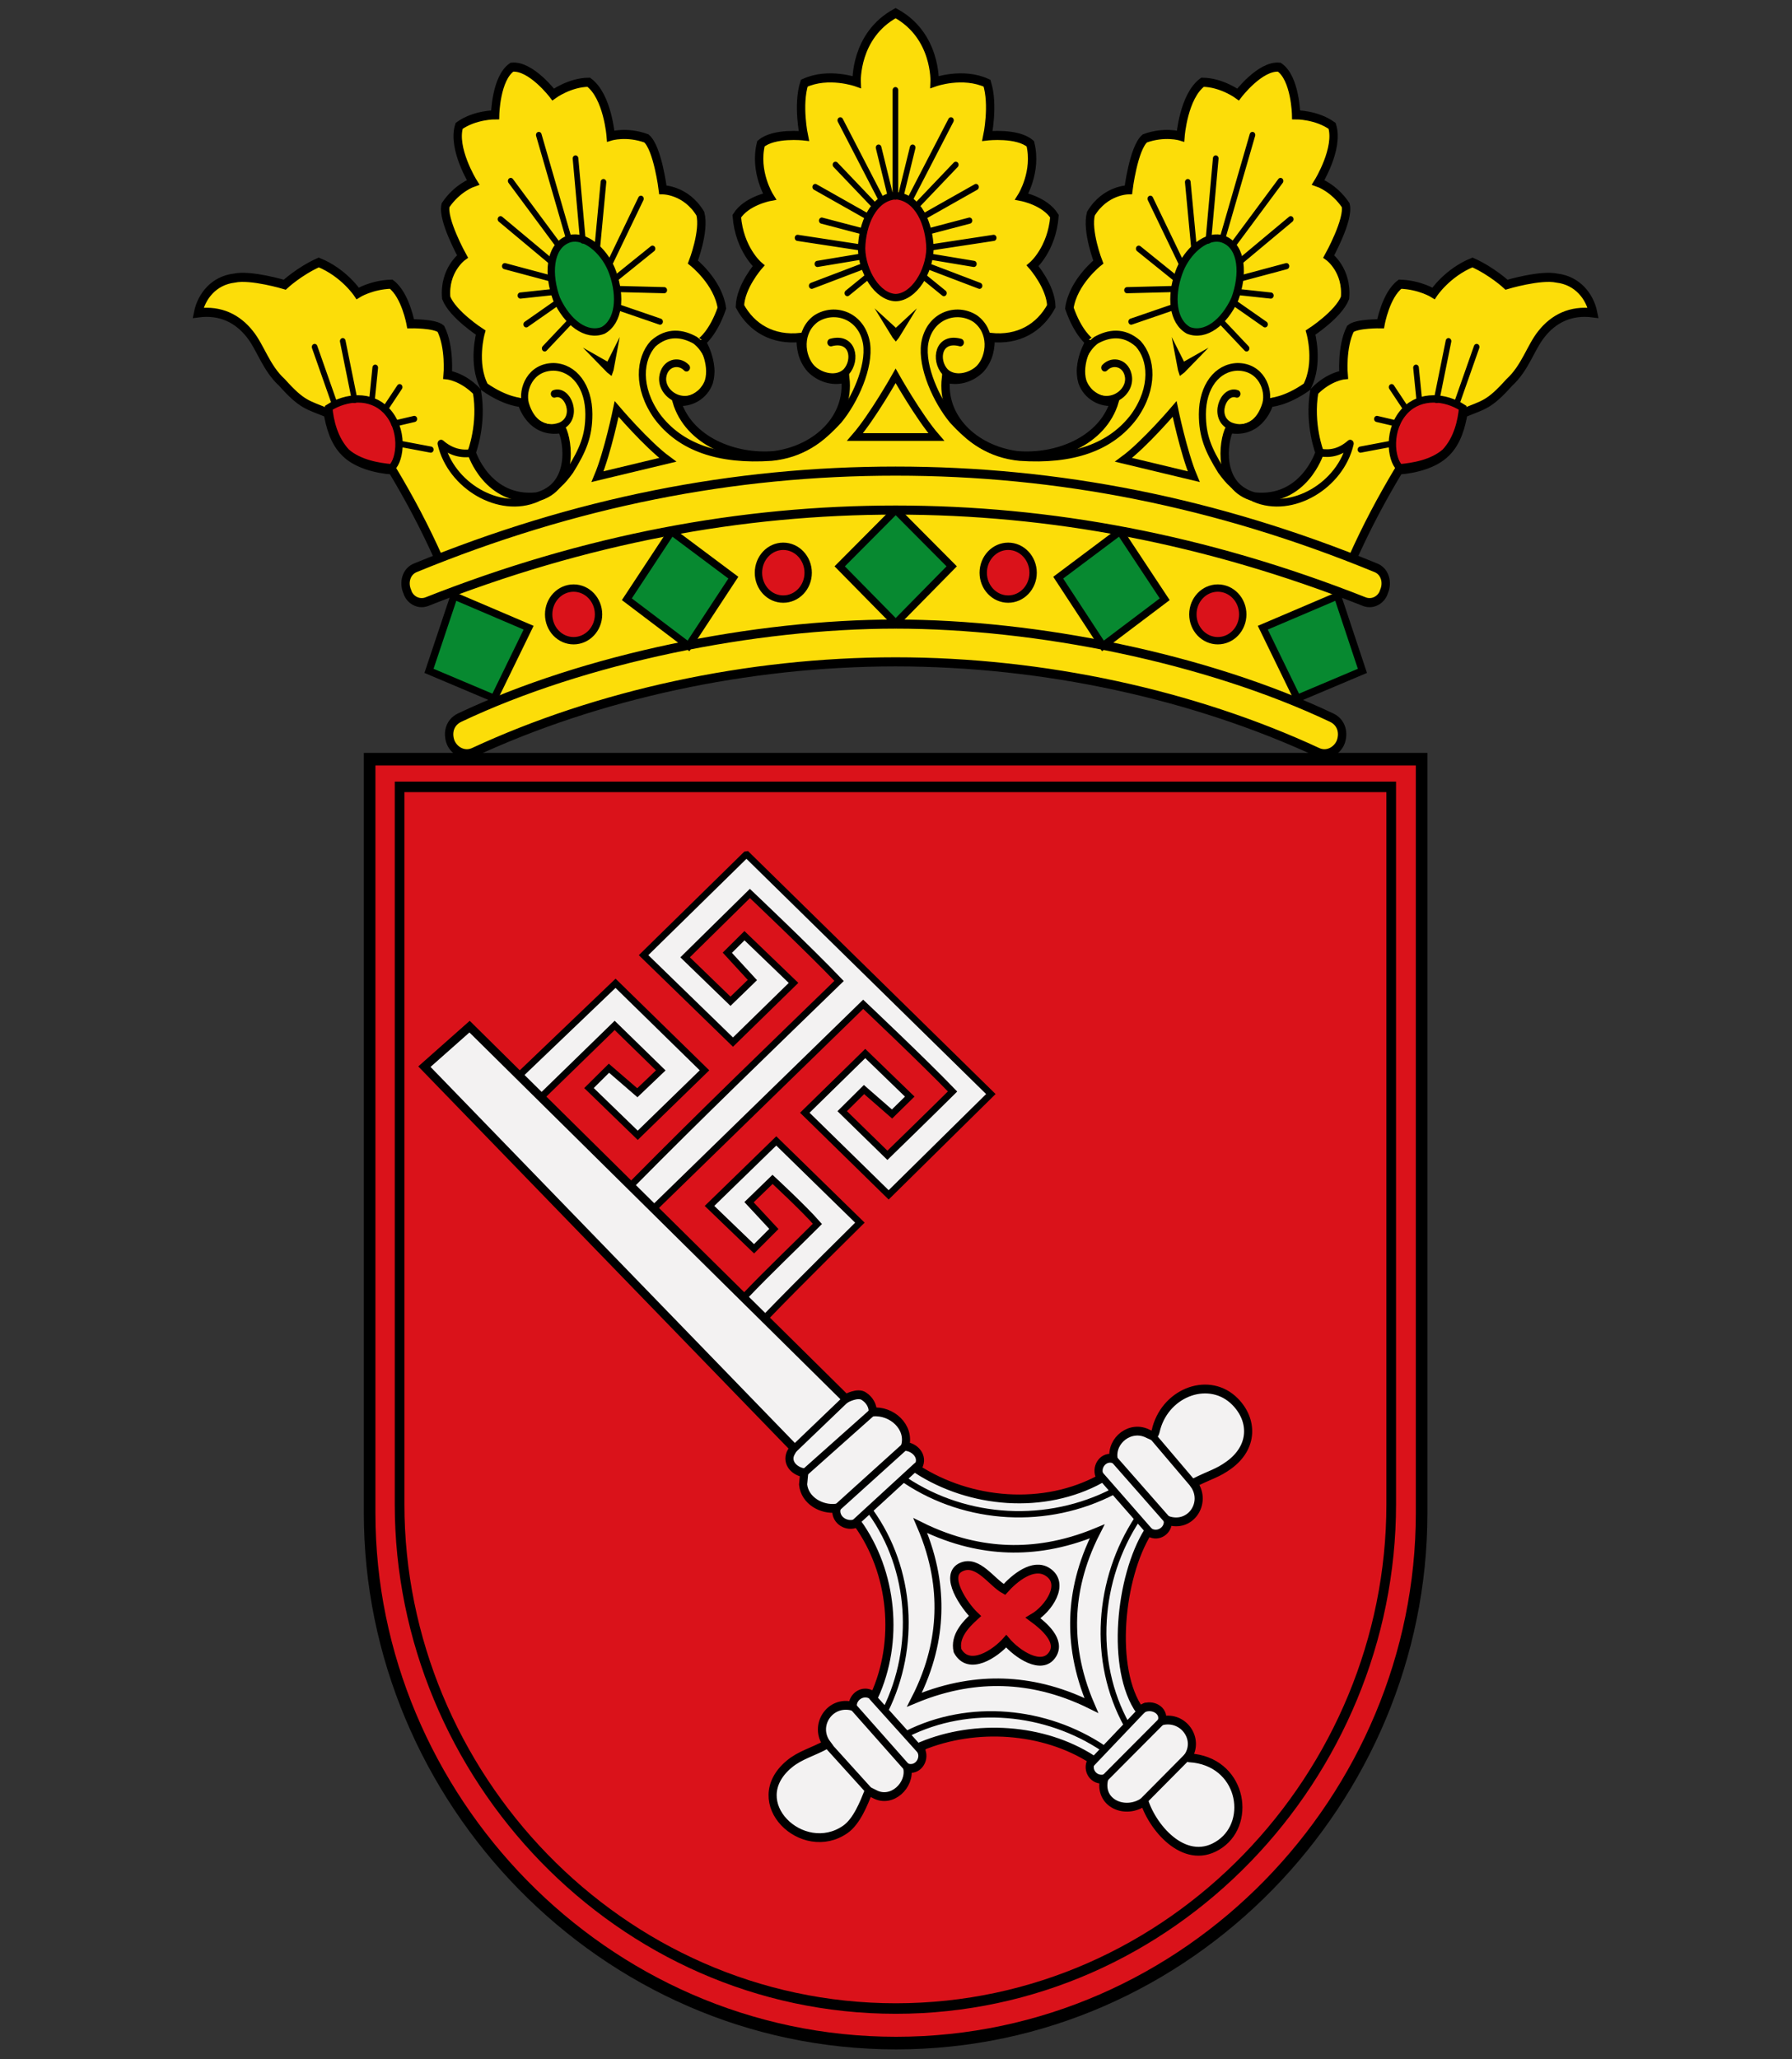 <?xml version="1.0" encoding="UTF-8" standalone="no"?>
<!DOCTYPE svg PUBLIC "-//W3C//DTD SVG 1.1//EN" "http://www.w3.org/Graphics/SVG/1.1/DTD/svg11.dtd">
<svg width="100%" height="100%" viewBox="0 0 593 681" version="1.1" xmlns="http://www.w3.org/2000/svg" xmlns:xlink="http://www.w3.org/1999/xlink" xml:space="preserve" xmlns:serif="http://www.serif.com/" style="fill-rule:evenodd;clip-rule:evenodd;stroke-miterlimit:2.414;">
    <rect x="0" y="0" width="593" height="681" fill="#333333" stroke="none"/>
    <g transform="matrix(0.999,0,0,1.087,66.496,5.433)">
        <g id="hb">
            <g id="g3">
                <g id="Wappenkrone">
                    <path id="path3986" d="M243.027,19.97C243.027,19.97 252.349,16.894 260.381,20.317C262.655,26.95 260.511,36.36 260.511,36.36C260.511,36.36 270.425,35.335 274.728,38.743C277.027,47.267 271.906,54.813 271.906,54.813C271.906,54.813 279.57,56.158 282.726,60.795C281.857,70.888 275.506,75.87 275.506,75.87C275.506,75.87 281.495,82.161 281.683,88.182C277.791,94.794 270.777,98.594 261.584,97.685C261.584,100.604 261.208,104.067 258.209,107.172C255.397,109.721 251.272,111.181 246.77,110.084C245.268,122.128 255.957,131.796 270.213,133.618C283.345,134.712 298.726,129.243 302.666,117.017C298.162,117.748 293.471,115.195 291.974,111.181C290.097,105.342 294.41,98.959 294.41,98.959C294.439,99.094 290.514,96.39 287.667,88.756C288.91,80.773 297.25,74.734 297.25,74.734C297.25,74.734 293.294,65.31 294.79,60.025C299.556,52.751 307.217,52.751 307.217,52.751C307.217,52.751 308.922,40.03 312.671,37.111C319.238,34.923 324.481,36.405 324.481,36.405C324.481,36.405 325.478,24.313 331.765,20.029C338.123,20.08 343.554,23.754 343.554,23.754C343.554,23.754 350.905,14.861 357.204,15.446C362.532,18.774 362.78,29.939 362.78,29.939C362.78,29.939 369.524,29.905 374.698,33.301C377.037,40.164 370.098,50.48 370.098,50.48C370.098,50.48 375.287,52.117 379.195,57.436C380.357,61.824 373.588,73.031 373.588,73.031C373.588,73.031 379.781,77.173 378.977,85.631C376.802,90.713 367.567,96.193 367.567,96.193C367.567,96.193 370.442,105.585 366.335,112.712C359.143,117.345 354.237,117.409 353.922,117.531C353.922,117.531 351.086,127.102 340.742,125.409C338.49,129.423 336.617,143.282 348.995,146.198C365.414,147.728 370.566,132.705 370.566,132.705C370.566,132.705 366.907,124.115 368.797,114.104C373.629,109.557 378.501,109.082 378.501,109.082C378.501,109.082 377.697,100.685 380.754,95.044C382.819,93.396 390.753,93.515 390.753,93.515C390.753,93.515 392.464,84.733 397.204,81.473C403.832,81.68 408.298,84.267 408.298,84.267C408.298,84.267 412.778,78.01 421.19,74.858C427.666,77.525 432.461,81.628 432.461,81.628C432.461,81.628 443.718,78.53 449.16,79.624C455.909,80.357 460.035,85.098 461.162,90.202C453.658,89.292 448.033,92.027 444.085,96.589C440.524,100.602 438.644,106.988 433.393,111.364C426.641,118.294 424.953,118.113 418.198,120.663C417.453,124.496 416.137,129.422 412.384,132.704C408.821,135.985 402.446,137.626 396.814,137.996C391.001,146.928 386.124,155.326 381.249,165.352C381.249,165.537 360.057,214.418 360.057,214.24C323.293,196.183 271.071,186.699 230.11,187.062C189.148,186.699 136.927,196.183 100.163,214.24C100.163,214.418 78.971,165.537 78.971,165.352C74.096,155.326 69.219,146.928 63.406,137.996C57.774,137.626 51.399,135.985 47.836,132.704C44.083,129.422 42.767,124.496 42.022,120.663C35.267,118.113 33.579,118.294 26.827,111.364C21.576,106.988 19.696,100.602 16.135,96.589C12.187,92.027 6.562,89.292 -0.942,90.202C0.185,85.098 4.311,80.357 11.06,79.624C16.502,78.53 27.759,81.628 27.759,81.628C27.759,81.628 32.554,77.525 39.03,74.858C47.442,78.01 51.922,84.267 51.922,84.267C51.922,84.267 56.388,81.68 63.016,81.473C67.756,84.733 69.467,93.515 69.467,93.515C69.467,93.515 77.401,93.396 79.466,95.044C82.523,100.685 81.719,109.082 81.719,109.082C81.719,109.082 86.591,109.557 91.423,114.104C93.313,124.115 89.654,132.705 89.654,132.705C89.654,132.705 94.806,147.728 111.225,146.198C123.603,143.282 121.73,129.423 119.478,125.409C109.134,127.102 106.298,117.531 106.298,117.531C105.983,117.409 101.077,117.345 93.885,112.712C89.778,105.585 92.653,96.193 92.653,96.193C92.653,96.193 83.418,90.713 81.243,85.631C80.438,77.173 86.632,73.031 86.632,73.031C86.632,73.031 79.863,61.824 81.025,57.436C84.933,52.117 90.122,50.48 90.122,50.48C90.122,50.48 83.183,40.164 85.522,33.301C90.696,29.905 97.44,29.939 97.44,29.939C97.44,29.939 97.688,18.774 103.016,15.446C109.315,14.861 116.666,23.754 116.666,23.754C116.666,23.754 122.097,20.08 128.455,20.029C134.742,24.313 135.739,36.405 135.739,36.405C135.739,36.405 140.982,34.923 147.549,37.111C151.298,40.03 153.003,52.751 153.003,52.751C153.003,52.751 160.664,52.751 165.43,60.025C166.926,65.31 162.97,74.734 162.97,74.734C162.97,74.734 171.31,80.773 172.553,88.756C169.706,96.39 165.781,99.094 165.81,98.959C165.81,98.959 170.123,105.342 168.246,111.181C166.749,115.195 162.058,117.748 157.554,117.017C161.494,129.243 176.875,134.712 190.007,133.618C204.263,131.796 214.952,122.128 213.45,110.084C208.948,111.181 204.823,109.721 202.011,107.172C199.012,104.067 198.636,100.604 198.636,97.685C189.443,98.594 182.429,94.794 178.537,88.182C178.725,82.161 184.714,75.87 184.714,75.87C184.714,75.87 178.363,70.888 177.494,60.795C180.65,56.158 188.314,54.813 188.314,54.813C188.314,54.813 183.193,47.267 185.492,38.743C189.795,35.335 199.709,36.36 199.709,36.36C199.709,36.36 197.565,26.95 199.839,20.317C207.871,16.894 217.193,19.97 217.193,19.97C217.193,19.97 216.508,5.808 230.11,-1C243.712,5.808 243.027,19.97 243.027,19.97Z" style="fill:rgb(252,221,9);fill-rule:nonzero;stroke:black;stroke-width:2.77px;"/>
                    <path id="Reif" d="M90.202,223.937C87.017,225.208 83.821,223.386 82.696,220.833C81.571,218.094 82.324,214.812 85.698,213.353C127.156,195.294 183.333,184.894 230.11,184.894C276.887,184.894 333.064,195.294 374.522,213.353C377.896,214.812 378.649,218.094 377.524,220.833C376.399,223.386 373.203,225.208 370.018,223.937C328.944,206.423 279.314,196.386 230.11,196.386C180.906,196.386 131.276,206.423 90.202,223.937Z" style="fill:rgb(252,221,9);fill-rule:nonzero;stroke:black;stroke-width:2.77px;"/>
                    <g id="Smaragde" transform="matrix(1.622,0,0,1.49,-285.406,-129.793)">
                        <path d="M251.938,132.375C251.501,132.418 251.092,132.52 250.688,132.719C247.105,134.311 246.743,139.826 248.594,144.844C250.789,149.62 254.624,152.568 258.094,151.219C261.334,149.379 261.796,144.362 260.063,139.469C258.641,135.393 254.992,132.075 251.938,132.375ZM383.094,132.375C380.194,132.563 376.976,135.684 375.656,139.469C373.922,144.362 374.384,149.379 377.625,151.219C381.094,152.568 384.899,149.62 387.094,144.844C388.944,139.826 388.614,134.311 385.031,132.719C384.424,132.421 383.763,132.332 383.094,132.375Z" style="fill:rgb(7,137,48);fill-rule:nonzero;stroke:black;stroke-width:1.5px;"/>
                    </g>
                    <g id="Rubine" transform="matrix(1.622,0,0,1.49,-285.406,-129.793)">
                        <path d="M317.844,123.719C313.179,124.083 310.99,129.603 310.875,134.5C310.991,139.269 314.104,144.407 317.844,144.531C321.584,144.407 324.728,139.269 324.844,134.5C324.728,129.603 322.508,124.083 317.844,123.719ZM208.094,165.219C206.012,165.204 203.856,165.868 202.063,167.031C202.293,169.601 203.112,173.4 205.656,176.094C208.317,178.417 212.246,179.038 214.906,179.281C216.755,177.57 217.45,171.325 213.75,167.531C212.189,165.941 210.176,165.234 208.094,165.219ZM427.625,165.219C425.543,165.234 423.499,165.941 421.938,167.531C418.237,171.325 418.932,177.57 420.781,179.281C423.442,179.038 427.402,178.417 430.063,176.094C432.606,173.4 433.394,169.601 433.625,167.031C431.832,165.868 429.707,165.204 427.625,165.219Z" style="fill:rgb(218,18,26);fill-rule:nonzero;stroke:black;stroke-width:1.5px;"/>
                    </g>
                    <g id="path4010" transform="matrix(1.622,0,0,1.49,-285.406,-129.793)">
                        <path d="M317.219,152.719L317.875,153.5L318.5,152.719L322.172,146.719L317.875,150.688L313.531,146.719L317.219,152.719ZM258.906,159.813L259.813,160.531L260.219,159.375L261.484,152.578L258.969,157.594L253.969,154.75L258.906,159.813ZM376.719,157.594L374.203,152.578L375.5,159.375L375.875,160.531L376.813,159.813L381.734,154.75L376.719,157.594Z" style="fill-rule:nonzero;"/>
                    </g>
                    <path id="path1377" d="M131.366,140.033L154.616,134.909C147.666,130.212 137.696,119.441 137.696,119.441C137.696,119.441 134.727,132.67 131.366,140.033Z" style="fill:none;fill-rule:nonzero;stroke:black;stroke-width:2.33px;"/>
                    <g id="Smaragde__x28_Kronreif_x29_" transform="matrix(1.622,0,0,1.49,-285.406,-129.793)">
                        <path d="M317.844,187.906L306.406,199.406L317.844,211.031L329.281,199.406L317.844,187.906ZM272.063,192.281L262.938,206.125L275.531,215.656L284.688,201.719L272.063,192.281ZM363.625,192.281L351.031,201.719L360.156,215.656L372.781,206.125L363.625,192.281ZM227.656,205.438L222.531,220.75L235.844,226.375L242.875,211.938L227.656,205.438ZM408.063,205.438L392.813,211.938L399.844,226.375L413.156,220.75L408.063,205.438Z" style="fill:rgb(7,137,48);fill-rule:nonzero;stroke:black;stroke-width:1.5px;"/>
                    </g>
                    <g id="Rubine__x28_Kronreif_x29_" transform="matrix(1.622,0,0,1.49,-285.406,-129.793)">
                        <path d="M294.875,195.313C292.065,195.313 289.813,197.745 289.813,200.719C289.813,203.692 292.065,206.094 294.875,206.094C297.685,206.094 299.969,203.692 299.969,200.719C299.969,197.745 297.685,195.313 294.875,195.313ZM340.813,195.313C338.002,195.313 335.719,197.745 335.719,200.719C335.719,203.692 338.002,206.094 340.813,206.094C343.622,206.094 345.906,203.692 345.906,200.719C345.906,197.745 343.622,195.313 340.813,195.313ZM252.063,203.844C249.253,203.844 246.969,206.245 246.969,209.219C246.969,212.193 249.252,214.594 252.063,214.594C254.873,214.594 257.156,212.193 257.156,209.219C257.156,206.245 254.873,203.844 252.063,203.844ZM383.625,203.844C380.814,203.844 378.531,206.245 378.531,209.219C378.531,212.193 380.814,214.594 383.625,214.594C386.435,214.594 388.719,212.193 388.719,209.219C388.719,206.245 386.435,203.844 383.625,203.844Z" style="fill:rgb(218,18,26);fill-rule:nonzero;stroke:black;stroke-width:1.5px;"/>
                    </g>
                    <path id="path3988" d="M389.059,167.716C392.248,168.81 393.188,172.277 391.877,175.012C391.128,177.385 388.311,179.026 385.496,178.11C332.789,158.965 281.195,150.202 230.11,150.202C179.025,150.202 127.431,158.965 74.724,178.11C71.909,179.026 69.092,177.385 68.343,175.012C67.032,172.277 67.972,168.81 71.161,167.716C123.866,147.833 176.218,138.35 230.11,138.35C284.002,138.35 336.354,147.833 389.059,167.716Z" style="fill:rgb(252,221,9);fill-rule:nonzero;stroke:black;stroke-width:2.77px;"/>
                    <path id="path3994" d="M328.854,140.033L305.604,134.909C312.554,130.212 322.524,119.441 322.524,119.441C322.524,119.441 325.493,132.67 328.854,140.033Z" style="fill:none;fill-rule:nonzero;stroke:black;stroke-width:2.33px;"/>
                    <path id="path3996" d="M243.568,127.975C237.749,121.82 230.11,109.367 230.11,109.367C230.11,109.367 222.471,121.82 216.652,127.975L243.568,127.975Z" style="fill:none;fill-rule:nonzero;stroke:black;stroke-width:2.33px;"/>
                    <path id="path4002" d="M343.164,114.837C338.659,113.374 334.908,122.133 341.101,124.683C346.351,126.509 350.855,123.774 352.73,117.935C354.042,113.374 351.041,106.626 343.353,106.626C336.598,106.81 331.722,112.643 331.722,121.04C331.722,127.603 333.599,131.802 337.912,138.185C340.724,141.652 342.037,143.112 348.979,146.578C361.357,151.497 377.486,142.743 380.677,129.977C377.487,132.531 374.283,133.26 370.721,132.712M299.384,106.881C302.011,104.331 306.697,105.425 307.262,109.801C307.825,115.093 299.946,119.469 294.316,114.365C288.316,108.344 292.816,100.865 296.569,98.492C300.508,96.489 305.573,95.575 310.448,99.585C314.95,104.146 315.889,112.905 309.137,121.66C301.445,131.143 288.688,135.154 271.247,134.063C261.117,133.15 254.74,128.59 248.926,122.754C243.676,116.914 238.61,106.703 239.732,99.585C241.235,91.015 250.239,88.28 256.43,91.927C262.243,95.757 261.684,103.415 257.74,107.25C254.741,109.801 249.487,110.898 246.49,108.16C242.919,104.515 244.234,97.398 251.554,99.223M117.056,114.837C121.561,113.374 125.312,122.133 119.119,124.683C113.869,126.509 109.365,123.774 107.49,117.935C106.178,113.374 109.179,106.626 116.867,106.626C123.622,106.81 128.498,112.643 128.498,121.04C128.498,127.603 126.621,131.802 122.308,138.185C119.496,141.652 118.183,143.112 111.241,146.578C98.863,151.497 82.734,142.743 79.543,129.977C82.733,132.531 86.245,133.354 89.807,132.806M160.836,106.881C158.209,104.331 153.523,105.425 152.958,109.801C152.395,115.093 160.274,119.469 165.904,114.365C171.904,108.344 167.404,100.865 163.651,98.492C159.712,96.489 154.647,95.575 149.772,99.585C145.27,104.146 144.331,112.905 151.083,121.66C158.775,131.143 171.532,135.154 188.973,134.063C199.103,133.15 205.48,128.59 211.294,122.754C216.544,116.914 221.61,106.703 220.488,99.585C218.985,91.015 209.981,88.28 203.79,91.927C197.977,95.757 198.536,103.415 202.48,107.25C205.479,109.801 210.733,110.898 213.73,108.16C217.301,104.515 215.986,97.398 208.666,99.223" style="fill:none;fill-rule:nonzero;stroke:black;stroke-width:2.33px;stroke-linecap:round;stroke-linejoin:round;"/>
                    <path id="path4004" d="M422.564,100.573L416.001,117.718M413.246,98.804L409.307,116.684M402.486,106.881L403.613,117.096M394.407,112.798L399.285,119.546M389.539,122.474L396.289,123.93M384.088,131.805L394.598,129.982M314.485,55.475L324.803,75.177M310.642,70.667L323.207,79.972M322.323,82.935L306.757,83.297M322.022,88.482L308.139,92.865M337.731,92.624L346.36,101.014M352.468,93.697L341.966,86.948M354.396,84.931L343.327,83.837M359.565,75.987L343.996,79.816M344.11,74.651L360.991,61.701M341.85,69.572L357.607,50.059M338.364,67.623L348.307,36.064M336.145,43.21L333.705,68.194M326.888,50.403L328.951,70.467M246.095,84.192L239.432,79.209M257.902,81.963L240.392,75.834M241.321,70.353L262.588,67.376M239.39,60.903L256.734,51.901M237.353,57.34L250.03,45.127M248.434,31.612L234.913,55.617M231.839,54.545L235.749,39.909M240.817,65.455L254.574,62.129M241.251,73.039L256.022,75.301M37.656,100.573L44.219,117.718M46.974,98.804L50.913,116.684M57.734,106.881L56.607,117.096M65.813,112.798L60.935,119.546M70.681,122.474L63.931,123.93M76.132,131.805L65.622,129.982M145.735,55.475L135.417,75.177M149.578,70.667L137.013,79.972M137.897,82.935L153.463,83.297M138.198,88.482L152.081,92.865M122.489,92.624L113.86,101.014M107.752,93.697L118.254,86.948M105.824,84.931L116.893,83.837M100.655,75.987L116.224,79.816M116.11,74.651L99.229,61.701M118.37,69.572L102.613,50.059M121.856,67.623L111.913,36.064M124.075,43.21L126.515,68.194M133.332,50.403L131.269,70.467M230.045,22.429L230.045,54.825M214.125,84.192L220.788,79.209M202.318,81.963L219.828,75.834M218.899,70.353L197.632,67.376M220.83,60.903L203.486,51.901M222.867,57.34L210.19,45.127M211.786,31.612L225.307,55.617M228.381,54.545L224.471,39.909M219.403,65.455L205.646,62.129M218.969,73.039L204.198,75.301" style="fill:none;fill-rule:nonzero;stroke:black;stroke-width:1.87px;stroke-linecap:round;"/>
                </g>
                <g id="g17" transform="matrix(1,0,0,1,-1.288,0)">
                    <path id="Schildrand_1_" d="M57.163,226.007L57.163,455.414C57.163,542.05 134.447,616.654 231.54,616.654C328.629,616.654 405.633,542.05 405.633,455.414L405.633,226.007L57.163,226.007Z" style="fill:rgb(218,18,26);fill-rule:nonzero;stroke:black;stroke-width:3.84px;stroke-miterlimit:4;"/>
                    <g id="g20">
                        <path id="Schildkörper_1_" d="M67.087,234.432L67.087,452.718C67.087,535.157 139.937,606.143 231.457,606.143C322.977,606.143 395.56,535.161 395.56,452.718L395.56,234.432L67.087,234.432Z" style="fill:rgb(218,18,26);fill-rule:nonzero;stroke:black;stroke-width:3.2px;stroke-miterlimit:4;"/>
                        <g id="g4047" transform="matrix(1.017,0,0,1.017,-6.189,0.953)">
                            <path id="Schlüsselbart" d="M184.868,381.645C192.397,374.401 200.472,367.374 208.147,360.317C203.7,355.639 193.528,347.004 193.528,347.004L185.869,353.829L193.959,361.835L187.505,367.773L172.994,354.941L194.743,335.494L221.975,359.952C221.975,359.952 201.672,378.367 191.836,387.743M147.94,348.313C169.951,327.831 192.762,307.664 215.201,287.633C205.99,278.723 186.15,261.465 186.15,261.465L165.044,280.561L179.828,293.715L186.961,287.36L178.799,279.194L184.383,274.095L200.362,288.221L180.64,305.932L151.516,279.917L184.797,249.917L185.2,249.858L264.63,321.471L231.344,351.637L204.039,327.063L223.723,309.344L238.214,322.235L232.447,327.436L223.32,320.122L216.218,326.594L230.939,339.806C230.939,339.806 245.252,327.025 252.161,320.703C242.816,311.765 223.049,294.615 223.049,294.615L155.516,355.077M111.576,315.42L142.391,288.334L171.366,314.373L149.618,333.814L133.74,319.674L140.243,313.747L149.489,321.085L157.121,314.396L142.104,300.935L118.732,321.846" style="fill:rgb(243,242,242);fill-rule:nonzero;stroke:black;stroke-width:2.07px;stroke-miterlimit:4;"/>
                            <path id="Schlüsselkörper_1_" d="M329.333,520.067C328.815,519.754 329.038,520.045 328.779,519.843C332.718,514.403 327.343,507.485 320.382,508.962C321.19,505.734 317.086,503.889 314.221,505.231L313.2,505.999C303.503,493.492 306.666,465.911 315.798,452.42L316.343,452.611C319.159,454.183 322.66,451.963 322.254,449.045C329.692,451.372 335.104,443.766 330.8,438.17L330.69,437.847C336.336,435.232 338.448,434.973 342.219,432.446C350.212,427.092 350.078,419.018 344.204,413.53C336.004,405.873 321.963,410.408 318.565,421.381C318.419,421.841 318.207,423.501 317.287,423.72L315.897,423.153C310.275,420.39 303.678,424.964 304.601,430.601C301.38,429.677 298.877,432.845 299.955,435.488L300.406,436.581C281.936,445.884 257.936,444.047 240.481,433.628L241.012,432.875C242.786,429.949 239.93,427.072 236.694,426.876C238.458,421.072 232.296,416.047 226.133,416.602C226.273,414.793 225.102,412.997 223.395,411.956C221.353,410.506 217.389,412.596 217.389,412.596L94.849,301.302L80.135,313.281L200.401,427.302C199.703,428.456 199.383,428.986 199.383,428.986C198.029,431.965 200.773,434.367 203.843,434.786L203.48,438.296C204.01,443.101 209.49,445.949 214.403,445.371C213.621,448.497 217.036,450.911 220.261,450.062L221.135,449.783C232.791,464.566 234.825,485.312 226.638,501.663L225.896,501.28C223.066,499.603 219.544,501.689 219.632,504.638C212.185,502.79 206.751,510.452 211.265,516C206.393,518.429 202.525,519.215 198.975,521.931C183.97,533.405 203.393,550.337 217.232,541.477C220.978,539.081 223.285,533.605 224.843,530.034L226.87,530.968C232.388,533.621 238.525,528.266 237.417,523.089C240.723,524.008 243.214,520.731 242.027,518.059L242.052,516.572C259.603,509.899 281.691,511.147 297.648,520.563L297.374,521.013C295.691,523.7 298.13,526.994 301.522,526.376C299.623,533.759 308.597,537.162 314.62,533.107C317.606,541.601 328.519,552.862 339.377,545.797C349.867,538.972 346.19,521.033 329.333,520.067ZM284.747,489.087C281.255,494.165 272.934,488.816 269.643,485.182C266.115,488.856 257.503,494.259 253.78,488.019C252.721,483.773 256.343,480.225 259.453,477.626C256.119,474.73 248.923,465.328 255.164,462.925C260.504,460.873 264.946,467.633 269.052,469.681C272.34,466.28 278.39,461.707 283.056,464.418C289.111,467.934 283.375,475.545 278.4,478.231C282.055,480.704 287.496,485.087 284.747,489.087Z" style="fill:rgb(243,242,242);fill-rule:nonzero;stroke:black;stroke-width:2.64px;stroke-miterlimit:4;"/>
                            <path id="Rand" d="M312.433,448.462C299.366,466.626 297.358,491.125 308.897,510.232M236.738,436.992C256.806,449.279 283.162,450.573 304.672,440.304M230.3,505.823C240.452,486.917 238.987,463.761 225.489,446.446M301.384,517.308C282.655,505.742 257.58,503.515 237.248,512.929" style="fill:none;fill-rule:nonzero;stroke:black;stroke-width:1.89px;stroke-linecap:round;stroke-miterlimit:4;"/>
                            <path id="_x34_" d="M297.343,504.397C295.927,503.75 294.552,503.168 293.214,502.64C291.877,502.115 290.575,501.642 289.311,501.218C288.04,500.793 286.807,500.417 285.598,500.08C284.386,499.742 283.204,499.447 282.041,499.183C280.879,498.924 279.739,498.696 278.614,498.497C277.489,498.303 276.38,498.137 275.281,497.998C274.181,497.86 273.093,497.749 272.01,497.664C270.925,497.581 269.846,497.523 268.766,497.49C267.684,497.457 266.604,497.448 265.516,497.467C264.428,497.485 263.334,497.53 262.229,497.6C261.123,497.671 260.003,497.77 258.869,497.9C257.731,498.028 256.578,498.185 255.399,498.379C254.219,498.57 253.018,498.793 251.787,499.056C250.556,499.323 249.296,499.623 248,499.971C246.704,500.318 245.372,500.708 243.999,501.155C242.626,501.602 241.213,502.097 239.751,502.658C240.466,501.376 241.108,500.136 241.69,498.928C242.27,497.717 242.794,496.544 243.262,495.399C243.731,494.253 244.147,493.133 244.52,492.042C244.893,490.951 245.221,489.879 245.509,488.831C245.799,487.781 246.05,486.75 246.268,485.734C246.485,484.713 246.667,483.711 246.819,482.718C246.971,481.723 247.092,480.739 247.184,479.759C247.276,478.78 247.339,477.801 247.375,476.822C247.409,475.845 247.415,474.868 247.395,473.883C247.373,472.901 247.324,471.911 247.245,470.91C247.166,469.909 247.056,468.895 246.912,467.87C246.768,466.842 246.597,465.797 246.385,464.733C246.174,463.667 245.924,462.58 245.631,461.466C245.34,460.356 245.007,459.215 244.623,458.042C244.237,456.87 243.808,455.666 243.315,454.425C242.821,453.185 242.27,451.907 241.651,450.586C243.069,451.232 244.444,451.815 245.783,452.341C247.119,452.865 248.423,453.337 249.69,453.761C250.959,454.189 252.192,454.565 253.403,454.902C254.614,455.241 255.796,455.537 256.958,455.798C258.119,456.06 259.26,456.286 260.384,456.483C261.509,456.678 262.617,456.844 263.716,456.983C264.816,457.122 265.904,457.233 266.986,457.319C268.07,457.402 269.148,457.461 270.228,457.494C271.306,457.527 272.386,457.535 273.474,457.515C274.562,457.496 275.654,457.452 276.76,457.38C277.864,457.309 278.984,457.212 280.121,457.082C281.259,456.954 282.412,456.797 283.591,456.605C284.771,456.413 285.97,456.19 287.203,455.925C288.434,455.66 289.694,455.361 290.994,455.013C292.29,454.665 293.621,454.275 294.993,453.828C296.367,453.381 297.78,452.885 299.242,452.326C298.528,453.607 297.886,454.847 297.304,456.056C296.724,457.265 296.2,458.439 295.732,459.582C295.261,460.729 294.845,461.848 294.474,462.939C294.101,464.034 293.773,465.099 293.484,466.152C293.195,467.202 292.943,468.231 292.726,469.249C292.507,470.267 292.326,471.269 292.174,472.262C292.023,473.256 291.9,474.241 291.81,475.221C291.716,476.201 291.652,477.179 291.619,478.158C291.585,479.137 291.579,480.115 291.599,481.096C291.62,482.081 291.668,483.071 291.747,484.074C291.827,485.074 291.936,486.086 292.079,487.114C292.222,488.141 292.397,489.186 292.61,490.253C292.824,491.316 293.071,492.403 293.362,493.515C293.655,494.63 293.99,495.77 294.374,496.942C294.757,498.112 295.19,499.318 295.681,500.559C296.174,501.799 296.725,503.077 297.343,504.397Z" style="fill:none;fill-rule:nonzero;stroke:black;stroke-width:2.26px;stroke-linecap:round;stroke-miterlimit:4;"/>
                            <path id="Kreuzpunkte_1_" d="M226.031,501.829L242.132,518.254M297.172,521.865L314.888,504.758M224.618,529.561L211.263,515.998M219.632,504.638L237.416,523.087M331.425,439.065L317.446,423.938M304.6,430.593L322.251,449.044M301.523,526.375L320.381,508.964M314.036,533.265L328.93,519.467M214.399,445.368L236.691,426.871M204.08,434.638L226.134,416.592M316.216,452.253L300.197,435.443M220.249,449.875L240.52,432.774M200.083,427.997L217.721,412.462" style="fill:none;fill-rule:nonzero;stroke:black;stroke-width:2.26px;stroke-linecap:round;stroke-miterlimit:4;"/>
                        </g>
                    </g>
                </g>
            </g>
        </g>
    </g>
</svg>
